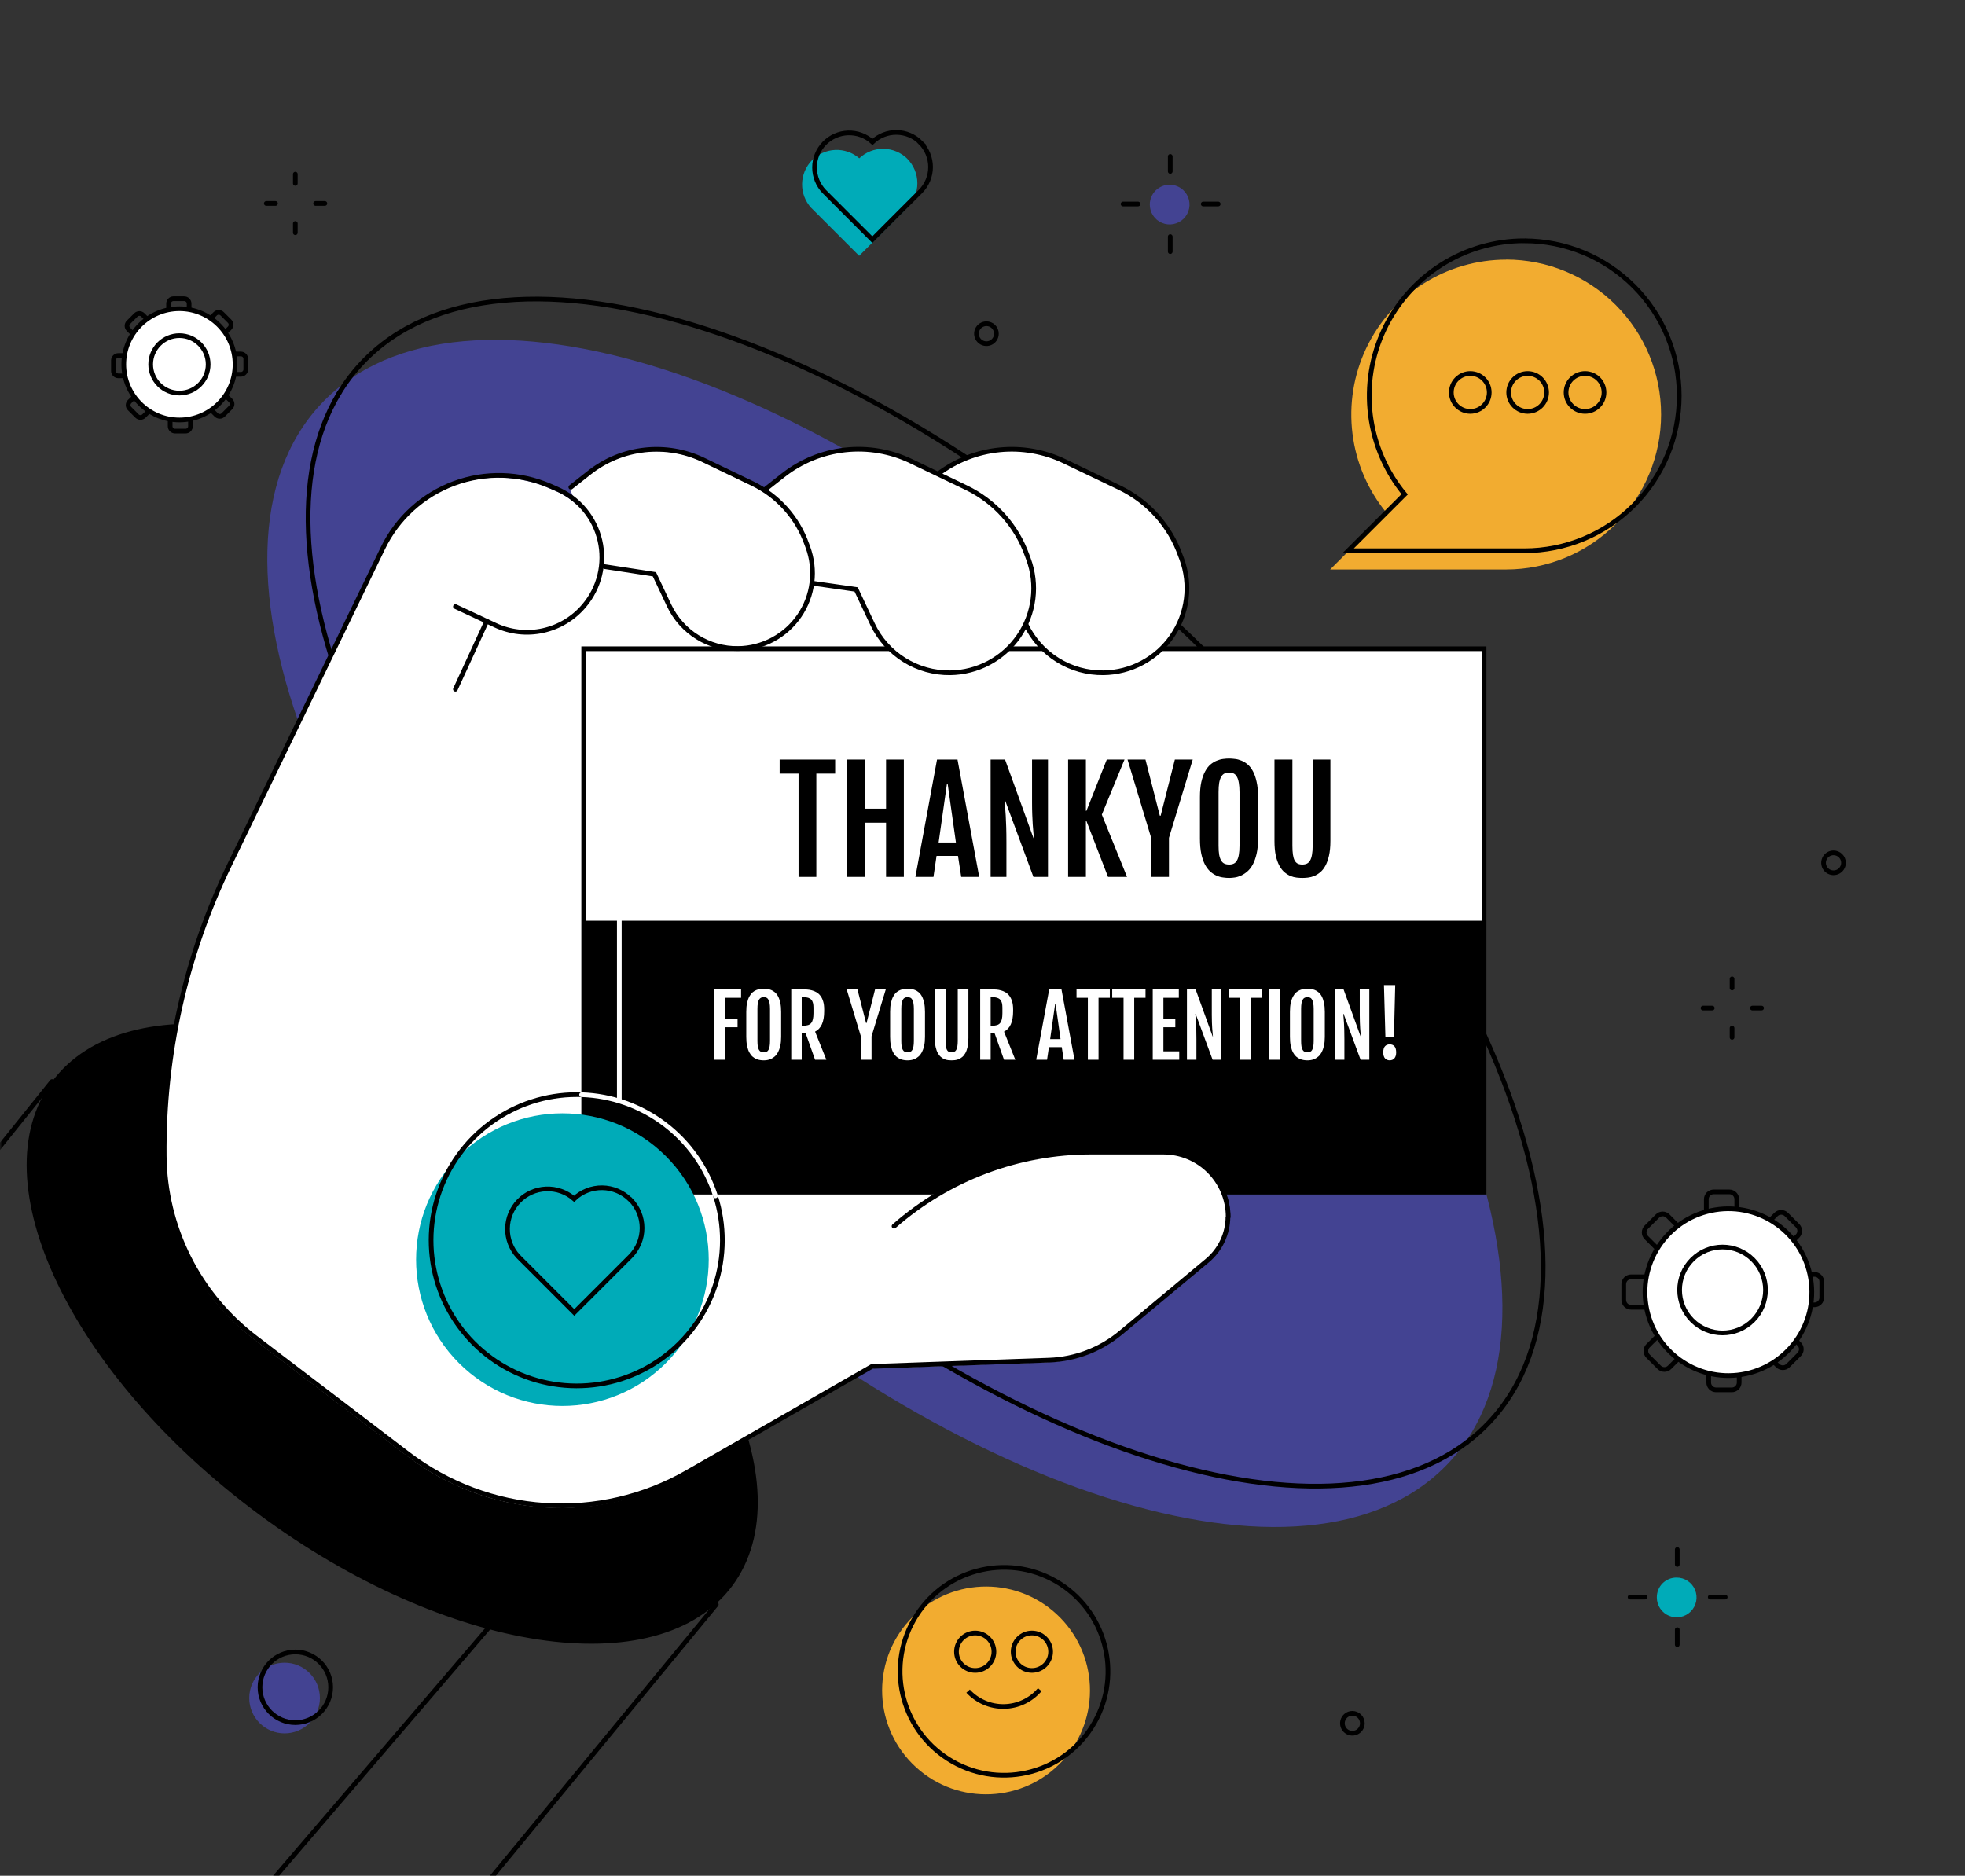 <svg width="419" height="400" viewBox="0 0 419 400" fill="none" xmlns="http://www.w3.org/2000/svg">
<rect x="0" y="0" width="419" height="400" fill="#333333" stroke="none"/>
<g clip-path="url(#clip0_473_3249)">
<mask id="mask0_473_3249" style="mask-type:luminance" maskUnits="userSpaceOnUse" x="0" y="-8" width="419" height="418">
<path d="M418.585 -7.812H0V409.517H418.585V-7.812Z" fill="white"/>
</mask>
<g mask="url(#mask0_473_3249)">
<path d="M156.158 338.172C171.907 316.926 152.204 275.632 112.15 245.939C72.095 216.246 26.856 209.398 11.107 230.644C-4.643 251.889 15.06 293.183 55.115 322.876C95.17 352.57 140.408 359.417 156.158 338.172Z" fill="black"/>
<path d="M11.101 230.639L-26.111 276.943L-29.568 418.734L88.28 420.434L152.734 342.158" stroke="black" stroke-miterlimit="10" stroke-linecap="round"/>
<path d="M104.27 347.005L44.278 417.06" stroke="black" stroke-miterlimit="10" stroke-linecap="round"/>
<path d="M60.678 369.643C64.839 369.643 68.213 366.269 68.213 362.108C68.213 357.947 64.839 354.573 60.678 354.573C56.517 354.573 53.144 357.947 53.144 362.108C53.144 366.269 56.517 369.643 60.678 369.643Z" fill="#434392"/>
<path d="M62.972 367.349C67.134 367.349 70.507 363.975 70.507 359.814C70.507 355.653 67.134 352.28 62.972 352.28C58.811 352.28 55.438 355.653 55.438 359.814C55.438 363.975 58.811 367.349 62.972 367.349Z" stroke="black" stroke-miterlimit="10" stroke-linecap="round"/>
</g>
<path d="M36.977 63.699H39.221C39.363 63.691 39.506 63.712 39.64 63.761C39.773 63.81 39.896 63.886 39.999 63.984C40.103 64.082 40.185 64.2 40.241 64.331C40.297 64.462 40.326 64.603 40.326 64.746V69.149H35.948V64.746C35.948 64.471 36.056 64.207 36.248 64.011C36.441 63.816 36.703 63.703 36.977 63.699Z" stroke="black" stroke-miterlimit="10" stroke-linecap="round"/>
<path d="M27.391 68.743L28.978 67.156C29.174 66.96 29.44 66.85 29.718 66.85C29.995 66.85 30.262 66.96 30.458 67.156L33.572 70.27L30.505 73.336L27.391 70.223C27.195 70.026 27.085 69.76 27.085 69.483C27.085 69.205 27.195 68.939 27.391 68.743Z" stroke="black" stroke-miterlimit="10" stroke-linecap="round"/>
<path d="M24.186 79.103V76.859C24.186 76.582 24.296 76.316 24.492 76.119C24.689 75.923 24.955 75.813 25.233 75.813H29.636V80.15H25.233C24.955 80.15 24.689 80.039 24.492 79.843C24.296 79.647 24.186 79.381 24.186 79.103Z" stroke="black" stroke-miterlimit="10" stroke-linecap="round"/>
<path d="M29.216 88.718L27.629 87.132C27.433 86.936 27.323 86.669 27.323 86.392C27.323 86.114 27.433 85.848 27.629 85.652L30.743 82.538L33.809 85.605L30.695 88.718C30.499 88.915 30.233 89.025 29.956 89.025C29.678 89.025 29.412 88.915 29.216 88.718Z" stroke="black" stroke-miterlimit="10" stroke-linecap="round"/>
<path d="M39.573 91.937H37.33C37.052 91.937 36.786 91.826 36.59 91.63C36.393 91.434 36.283 91.168 36.283 90.89V86.487H40.62V90.89C40.62 91.168 40.509 91.434 40.313 91.63C40.117 91.826 39.851 91.937 39.573 91.937Z" stroke="black" stroke-miterlimit="10" stroke-linecap="round"/>
<path d="M49.176 86.898L47.59 88.485C47.394 88.681 47.128 88.791 46.85 88.791C46.573 88.791 46.306 88.681 46.11 88.485L42.996 85.371L46.063 82.305L49.176 85.418C49.373 85.615 49.483 85.881 49.483 86.158C49.483 86.436 49.373 86.702 49.176 86.898Z" stroke="black" stroke-miterlimit="10" stroke-linecap="round"/>
<path d="M52.407 76.533V78.776C52.407 79.054 52.297 79.32 52.1 79.516C51.904 79.713 51.638 79.823 51.36 79.823H46.957V75.478H51.36C51.498 75.478 51.635 75.505 51.763 75.558C51.89 75.612 52.006 75.689 52.103 75.787C52.2 75.886 52.277 76.002 52.33 76.13C52.382 76.258 52.408 76.395 52.407 76.533Z" stroke="black" stroke-miterlimit="10" stroke-linecap="round"/>
<path d="M47.369 66.915L48.955 68.501C49.152 68.698 49.262 68.964 49.262 69.242C49.262 69.519 49.152 69.785 48.955 69.981L45.842 73.095L42.775 70.029L45.877 66.927C45.974 66.827 46.089 66.748 46.217 66.693C46.344 66.638 46.482 66.61 46.621 66.609C46.759 66.607 46.897 66.634 47.026 66.687C47.154 66.739 47.271 66.817 47.369 66.915Z" stroke="black" stroke-miterlimit="10" stroke-linecap="round"/>
<path d="M38.259 89.559C44.81 89.559 50.121 84.248 50.121 77.697C50.121 71.145 44.81 65.834 38.259 65.834C31.707 65.834 26.396 71.145 26.396 77.697C26.396 84.248 31.707 89.559 38.259 89.559Z" fill="white" stroke="black" stroke-miterlimit="10" stroke-linecap="round"/>
<path d="M38.258 83.825C41.643 83.825 44.386 81.081 44.386 77.697C44.386 74.312 41.643 71.569 38.258 71.569C34.874 71.569 32.13 74.312 32.13 77.697C32.13 81.081 34.874 83.825 38.258 83.825Z" stroke="black" stroke-miterlimit="10" stroke-linecap="round"/>
<path d="M365.424 254.172H368.773C369.188 254.172 369.586 254.337 369.88 254.63C370.173 254.924 370.338 255.322 370.338 255.737V262.326H363.842V255.737C363.842 255.53 363.883 255.325 363.963 255.134C364.042 254.943 364.159 254.77 364.306 254.624C364.453 254.479 364.628 254.364 364.82 254.286C365.012 254.208 365.217 254.17 365.424 254.172Z" stroke="black" stroke-miterlimit="10" stroke-linecap="round"/>
<path d="M351.057 261.696L353.425 259.328C353.719 259.035 354.117 258.87 354.532 258.87C354.947 258.87 355.346 259.035 355.639 259.328L360.298 263.987L355.704 268.581L351.046 263.922C350.899 263.775 350.783 263.601 350.705 263.41C350.626 263.219 350.586 263.013 350.587 262.806C350.588 262.599 350.63 262.395 350.711 262.204C350.792 262.013 350.909 261.841 351.057 261.696Z" stroke="black" stroke-miterlimit="10" stroke-linecap="round"/>
<path d="M346.236 277.202V273.854C346.236 273.648 346.277 273.445 346.356 273.255C346.434 273.065 346.55 272.892 346.695 272.747C346.84 272.601 347.013 272.486 347.203 272.407C347.393 272.329 347.596 272.288 347.802 272.288H354.39V278.785H347.802C347.595 278.785 347.39 278.744 347.199 278.664C347.008 278.584 346.835 278.467 346.689 278.32C346.543 278.173 346.428 277.998 346.351 277.807C346.273 277.615 346.234 277.409 346.236 277.202Z" stroke="black" stroke-miterlimit="10" stroke-linecap="round"/>
<path d="M353.778 291.569L351.41 289.201C351.117 288.908 350.952 288.509 350.952 288.094C350.952 287.679 351.117 287.281 351.41 286.987L356.069 282.328L360.663 286.922L356.004 291.581C355.858 291.727 355.684 291.843 355.492 291.922C355.301 292.001 355.096 292.04 354.889 292.039C354.682 292.038 354.477 291.996 354.286 291.915C354.096 291.835 353.923 291.717 353.778 291.569Z" stroke="black" stroke-miterlimit="10" stroke-linecap="round"/>
<path d="M369.267 296.39H365.918C365.503 296.39 365.105 296.225 364.811 295.932C364.518 295.638 364.353 295.24 364.353 294.825V288.236H370.849V294.825C370.849 295.032 370.808 295.237 370.728 295.428C370.649 295.619 370.532 295.792 370.385 295.938C370.238 296.083 370.063 296.198 369.871 296.276C369.679 296.354 369.474 296.393 369.267 296.39Z" stroke="black" stroke-miterlimit="10" stroke-linecap="round"/>
<path d="M383.63 288.835L381.262 291.203C380.969 291.496 380.571 291.661 380.156 291.661C379.74 291.661 379.342 291.496 379.049 291.203L374.366 286.52L378.96 281.927L383.619 286.585C383.77 286.731 383.891 286.905 383.974 287.098C384.057 287.29 384.1 287.498 384.101 287.708C384.102 287.918 384.061 288.125 383.98 288.319C383.899 288.513 383.78 288.688 383.63 288.835Z" stroke="black" stroke-miterlimit="10" stroke-linecap="round"/>
<path d="M388.463 273.351V276.7C388.463 277.115 388.298 277.513 388.005 277.807C387.711 278.101 387.313 278.265 386.898 278.265H380.309V271.769L386.898 271.769C387.105 271.769 387.31 271.81 387.501 271.89C387.692 271.97 387.865 272.086 388.011 272.233C388.156 272.381 388.271 272.555 388.349 272.747C388.427 272.939 388.466 273.144 388.463 273.351Z" stroke="black" stroke-miterlimit="10" stroke-linecap="round"/>
<path d="M380.926 259.013L383.294 261.381C383.588 261.675 383.753 262.073 383.753 262.488C383.753 262.903 383.588 263.302 383.294 263.595L378.635 268.254L374.036 263.654L378.695 258.996C378.841 258.849 379.016 258.733 379.208 258.654C379.401 258.575 379.606 258.535 379.814 258.537C380.022 258.539 380.227 258.582 380.418 258.663C380.609 258.745 380.782 258.864 380.926 259.013Z" stroke="black" stroke-miterlimit="10" stroke-linecap="round"/>
<path d="M371.387 293.111C381.081 291.544 387.67 282.415 386.104 272.72C384.537 263.025 375.407 256.436 365.713 258.003C356.018 259.57 349.429 268.699 350.996 278.394C352.563 288.089 361.692 294.678 371.387 293.111Z" fill="white" stroke="black" stroke-width="1.003" stroke-miterlimit="10" stroke-linecap="round"/>
<path d="M373.78 281.572C377.357 277.995 377.357 272.196 373.78 268.62C370.204 265.043 364.405 265.043 360.828 268.62C357.252 272.196 357.252 277.995 360.828 281.572C364.405 285.149 370.204 285.149 373.78 281.572Z" stroke="black" stroke-miterlimit="10" stroke-linecap="round"/>
<path d="M308.891 311.978C338.537 280.419 308.75 204.278 242.36 141.912C175.97 79.546 98.118 54.571 68.472 86.13C38.825 117.689 68.612 193.83 135.002 256.196C201.392 318.563 279.245 343.537 308.891 311.978Z" fill="#434392"/>
<path d="M312.783 307.583C280.175 332.229 206.764 306.746 143.675 247.491C81.456 189.023 51.385 118.45 72.298 83.85" stroke="black" stroke-miterlimit="10" stroke-linecap="round"/>
<path d="M72.298 83.85C73.688 81.544 75.318 79.391 77.162 77.429C106.806 45.867 184.663 70.84 251.059 133.201C317.454 195.562 347.233 271.702 317.588 303.263C316.113 304.838 314.505 306.283 312.783 307.583" stroke="black" stroke-miterlimit="10" stroke-linecap="round"/>
<path d="M245.173 43.582C245.163 44.422 245.403 45.246 245.863 45.949C246.322 46.652 246.98 47.203 247.753 47.531C248.526 47.859 249.379 47.951 250.204 47.793C251.029 47.635 251.789 47.236 252.386 46.645C252.984 46.055 253.392 45.3 253.56 44.477C253.727 43.654 253.647 42.8 253.327 42.023C253.008 41.246 252.465 40.581 251.768 40.114C251.07 39.646 250.249 39.396 249.409 39.396C248.294 39.396 247.224 39.835 246.432 40.619C245.639 41.403 245.186 42.467 245.173 43.582Z" fill="#434392"/>
<path d="M249.535 36.558V33.368" stroke="black" stroke-miterlimit="10" stroke-linecap="round"/>
<path d="M249.535 53.653V50.463" stroke="black" stroke-miterlimit="10" stroke-linecap="round"/>
<path d="M256.567 43.507H259.757" stroke="black" stroke-miterlimit="10" stroke-linecap="round"/>
<path d="M239.472 43.507H242.662" stroke="black" stroke-miterlimit="10" stroke-linecap="round"/>
<path d="M62.972 39.111V37.144" stroke="black" stroke-miterlimit="10" stroke-linecap="round"/>
<path d="M62.972 49.626V47.667" stroke="black" stroke-miterlimit="10" stroke-linecap="round"/>
<path d="M67.3 43.389H69.268" stroke="black" stroke-miterlimit="10" stroke-linecap="round"/>
<path d="M56.785 43.389H58.744" stroke="black" stroke-miterlimit="10" stroke-linecap="round"/>
<path d="M369.334 210.698V208.739" stroke="black" stroke-miterlimit="10" stroke-linecap="round"/>
<path d="M369.334 221.221V219.253" stroke="black" stroke-miterlimit="10" stroke-linecap="round"/>
<path d="M373.662 214.976H375.621" stroke="black" stroke-miterlimit="10" stroke-linecap="round"/>
<path d="M363.139 214.976H365.106" stroke="black" stroke-miterlimit="10" stroke-linecap="round"/>
<path d="M353.285 340.66C353.285 341.498 353.534 342.317 354 343.014C354.466 343.711 355.128 344.254 355.902 344.574C356.677 344.895 357.529 344.978 358.351 344.814C359.173 344.65 359.928 344.245 360.52 343.652C361.112 343.059 361.515 342.303 361.677 341.481C361.84 340.659 361.755 339.807 361.433 339.033C361.111 338.259 360.567 337.598 359.869 337.134C359.171 336.669 358.351 336.422 357.513 336.424C356.956 336.418 356.403 336.524 355.887 336.735C355.371 336.946 354.902 337.258 354.508 337.652C354.114 338.047 353.803 338.516 353.593 339.033C353.383 339.549 353.279 340.102 353.285 340.66Z" fill="#00ABB8"/>
<path d="M357.647 333.628V330.438" stroke="black" stroke-miterlimit="10" stroke-linecap="round"/>
<path d="M357.647 350.722V347.533" stroke="black" stroke-miterlimit="10" stroke-linecap="round"/>
<path d="M364.679 340.584H367.869" stroke="black" stroke-miterlimit="10" stroke-linecap="round"/>
<path d="M347.584 340.584H350.774" stroke="black" stroke-miterlimit="10" stroke-linecap="round"/>
<path d="M212.465 71.15C212.467 71.571 212.344 71.983 212.111 72.334C211.878 72.684 211.547 72.958 211.158 73.12C210.77 73.283 210.342 73.326 209.929 73.245C209.516 73.164 209.136 72.962 208.838 72.665C208.54 72.368 208.337 71.989 208.254 71.576C208.171 71.163 208.213 70.736 208.373 70.347C208.534 69.957 208.807 69.625 209.157 69.391C209.506 69.157 209.918 69.032 210.339 69.032C210.618 69.031 210.894 69.085 211.152 69.191C211.41 69.297 211.644 69.452 211.842 69.649C212.039 69.846 212.196 70.08 212.303 70.337C212.41 70.595 212.465 70.871 212.465 71.15Z" stroke="black" stroke-miterlimit="10" stroke-linecap="round"/>
<path d="M290.497 367.491C290.497 367.912 290.373 368.323 290.138 368.673C289.904 369.023 289.572 369.296 289.183 369.456C288.794 369.617 288.366 369.659 287.953 369.576C287.54 369.493 287.162 369.29 286.864 368.992C286.567 368.693 286.366 368.314 286.284 367.901C286.203 367.488 286.247 367.06 286.409 366.671C286.571 366.283 286.845 365.952 287.196 365.719C287.547 365.486 287.958 365.363 288.379 365.365C288.942 365.367 289.481 365.592 289.878 365.99C290.275 366.389 290.497 366.929 290.497 367.491Z" stroke="black" stroke-miterlimit="10" stroke-linecap="round"/>
<path d="M393.093 183.992C393.093 184.413 392.968 184.824 392.734 185.173C392.501 185.523 392.169 185.796 391.78 185.956C391.391 186.117 390.964 186.16 390.551 186.077C390.139 185.995 389.76 185.793 389.463 185.496C389.165 185.198 388.963 184.819 388.881 184.407C388.799 183.994 388.841 183.567 389.002 183.178C389.163 182.79 389.435 182.458 389.785 182.224C390.135 181.99 390.546 181.866 390.966 181.866C391.53 181.866 392.071 182.09 392.47 182.488C392.869 182.887 393.093 183.428 393.093 183.992Z" stroke="black" stroke-miterlimit="10" stroke-linecap="round"/>
<path d="M321.18 55.369C314.917 55.368 308.784 57.148 303.494 60.499C298.204 63.851 293.976 68.638 291.302 74.301C288.629 79.964 287.62 86.27 288.394 92.484C289.167 98.699 291.691 104.565 295.671 109.4L283.633 121.439H320.636H321.155C329.918 121.439 338.323 117.957 344.52 111.761C350.717 105.564 354.198 97.159 354.198 88.396C354.198 79.632 350.717 71.227 344.52 65.031C338.323 58.834 329.918 55.352 321.155 55.352L321.18 55.369Z" fill="#F2AC30"/>
<path d="M325.023 51.351C318.756 51.348 312.617 53.128 307.323 56.482C302.029 59.836 297.799 64.626 295.124 70.294C292.45 75.962 291.443 82.273 292.22 88.492C292.997 94.711 295.527 100.58 299.514 105.415L287.476 117.445H324.504H325.023C333.786 117.445 342.191 113.964 348.388 107.767C354.584 101.57 358.066 93.166 358.066 84.402C358.066 75.639 354.584 67.234 348.388 61.037C342.191 54.84 333.786 51.359 325.023 51.359V51.351Z" stroke="black" stroke-miterlimit="10" stroke-linecap="round"/>
<path d="M313.512 87.734C315.745 87.734 317.555 85.924 317.555 83.691C317.555 81.457 315.745 79.647 313.512 79.647C311.279 79.647 309.468 81.457 309.468 83.691C309.468 85.924 311.279 87.734 313.512 87.734Z" stroke="black" stroke-miterlimit="10" stroke-linecap="round"/>
<path d="M325.743 87.734C327.976 87.734 329.786 85.924 329.786 83.691C329.786 81.457 327.976 79.647 325.743 79.647C323.51 79.647 321.699 81.457 321.699 83.691C321.699 85.924 323.51 87.734 325.743 87.734Z" stroke="black" stroke-miterlimit="10" stroke-linecap="round"/>
<path d="M337.982 87.734C340.215 87.734 342.026 85.924 342.026 83.691C342.026 81.457 340.215 79.647 337.982 79.647C335.749 79.647 333.938 81.457 333.938 83.691C333.938 85.924 335.749 87.734 337.982 87.734Z" stroke="black" stroke-miterlimit="10" stroke-linecap="round"/>
<path d="M249.401 247.575H238.911L236.718 143.841C239.455 143.558 242.091 142.652 244.424 141.193C246.758 139.735 248.727 137.762 250.181 135.426C251.635 133.089 252.536 130.452 252.814 127.714C253.092 124.976 252.741 122.211 251.787 119.63L251.536 118.952C249.286 112.569 244.595 107.339 238.493 104.411L226.772 98.793C222.477 96.733 217.698 95.893 212.958 96.364C208.217 96.835 203.697 98.599 199.891 101.464L199.958 101.581L194.148 98.793C189.769 96.688 184.887 95.855 180.058 96.387C175.229 96.92 170.646 98.798 166.831 101.807L162.88 104.896L162.93 104.997C162.092 104.448 161.219 103.953 160.318 103.515L149.878 98.492C145.969 96.625 141.615 95.892 137.31 96.376C133.005 96.86 128.922 98.542 125.525 101.229L121.549 104.36L122.888 107.533C121.598 106.363 120.124 105.413 118.526 104.72L117.128 104.118C110.626 101.297 103.284 101.1 96.639 103.566C89.995 106.033 84.561 110.973 81.473 117.353L48.773 184.846C39.407 204.199 34.642 225.456 34.851 246.955C34.922 254.458 36.706 261.845 40.068 268.553C43.43 275.261 48.28 281.111 54.249 285.658L86.898 310.547C95.326 316.968 105.46 320.761 116.033 321.45C126.606 322.14 137.147 319.695 146.337 314.423L185.768 291.819L223.524 290.471C229.139 290.268 234.527 288.207 238.844 284.611L257.262 269.266C259.199 267.651 260.591 265.479 261.25 263.046C261.908 260.612 261.802 258.034 260.944 255.663C260.086 253.292 258.518 251.243 256.454 249.794C254.391 248.346 251.931 247.568 249.409 247.567L249.401 247.575ZM128.656 121.162H128.028C128.078 120.744 128.104 120.325 128.112 119.907L128.656 121.162Z" fill="white"/>
<path d="M316.45 138.341H124.462V254.23H316.45V138.341Z" fill="white" stroke="black" stroke-miterlimit="10" stroke-linecap="round"/>
<path d="M316.45 196.349H124.462V254.23H316.45V196.349Z" fill="black"/>
<path d="M97.112 129.35L105.609 133.326C108.774 134.815 112.34 135.218 115.757 134.475C119.174 133.732 122.251 131.884 124.512 129.216C126.134 127.321 127.287 125.072 127.879 122.65C128.472 120.228 128.486 117.7 127.921 115.271C127.357 112.842 126.229 110.58 124.629 108.667C123.029 106.755 121.002 105.245 118.711 104.26L117.321 103.649C110.816 100.825 103.472 100.626 96.823 103.093C90.175 105.56 84.738 110.501 81.649 116.884L48.949 184.419C39.583 203.769 34.815 225.023 35.019 246.52C35.092 254.022 36.877 261.409 40.239 268.116C43.6 274.823 48.45 280.674 54.416 285.222L87.066 310.111C95.494 316.532 105.628 320.324 116.201 321.013C126.773 321.703 137.314 319.259 146.505 313.988L185.935 291.384L223.683 290.053C229.296 289.851 234.682 287.789 238.995 284.193L257.413 268.847C258.792 267.7 259.904 266.265 260.669 264.642C261.434 263.019 261.834 261.248 261.842 259.454C261.843 257.843 261.526 256.247 260.91 254.758C260.295 253.269 259.391 251.916 258.252 250.777C257.113 249.637 255.761 248.733 254.272 248.116C252.784 247.499 251.188 247.181 249.577 247.181H236.534" stroke="black" stroke-miterlimit="10" stroke-linecap="round"/>
<path d="M103.784 132.456L97.103 146.981" stroke="black" stroke-miterlimit="10" stroke-linecap="round"/>
<path d="M200.083 101.037C203.889 98.171 208.409 96.405 213.149 95.933C217.89 95.46 222.669 96.299 226.965 98.358L238.685 103.984C241.706 105.431 244.413 107.459 246.649 109.953C248.886 112.447 250.609 115.357 251.72 118.517L251.98 119.195C252.977 121.902 253.311 124.809 252.953 127.672C252.595 130.535 251.556 133.27 249.922 135.648C248.289 138.027 246.109 139.978 243.565 141.34C241.021 142.701 238.188 143.433 235.303 143.473C231.844 143.52 228.445 142.571 225.51 140.739C222.575 138.908 220.23 136.27 218.752 133.142" fill="white"/>
<path d="M200.083 101.037C203.889 98.171 208.409 96.405 213.149 95.933C217.89 95.46 222.669 96.299 226.965 98.358L238.685 103.984C241.706 105.431 244.413 107.459 246.649 109.953C248.886 112.447 250.609 115.357 251.72 118.517L251.98 119.195C252.977 121.902 253.311 124.809 252.953 127.672C252.595 130.535 251.556 133.27 249.922 135.648C248.289 138.027 246.109 139.978 243.565 141.34C241.021 142.701 238.188 143.433 235.303 143.473C231.844 143.52 228.445 142.571 225.51 140.739C222.575 138.908 220.23 136.27 218.752 133.142" stroke="black" stroke-miterlimit="10" stroke-linecap="round"/>
<path d="M163.03 104.469L166.973 101.372C170.788 98.363 175.371 96.485 180.2 95.952C185.029 95.419 189.911 96.253 194.29 98.358L206.011 103.984C212.108 106.911 216.796 112.138 219.045 118.517L219.296 119.195C220.296 121.902 220.631 124.808 220.275 127.671C219.918 130.534 218.88 133.27 217.247 135.648C215.614 138.027 213.434 139.979 210.89 141.34C208.346 142.702 205.513 143.433 202.628 143.473C199.169 143.518 195.769 142.569 192.833 140.738C189.897 138.906 187.549 136.27 186.069 133.142L182.553 125.691L173.235 124.36" fill="white"/>
<path d="M163.03 104.469L166.973 101.372C170.788 98.363 175.371 96.485 180.2 95.952C185.029 95.419 189.911 96.253 194.29 98.358L206.011 103.984C212.108 106.911 216.796 112.138 219.045 118.517L219.296 119.195C220.296 121.902 220.631 124.808 220.275 127.671C219.918 130.534 218.88 133.27 217.247 135.648C215.614 138.027 213.434 139.979 210.89 141.34C208.346 142.702 205.513 143.433 202.628 143.473C199.169 143.518 195.769 142.569 192.833 140.738C189.897 138.906 187.549 136.27 186.069 133.142L182.553 125.691L173.235 124.36" stroke="black" stroke-miterlimit="10" stroke-linecap="round"/>
<path d="M121.724 103.892L125.701 100.761C129.094 98.093 133.167 96.429 137.457 95.955C141.748 95.482 146.085 96.219 149.979 98.082L160.418 103.105C165.849 105.712 170.024 110.367 172.03 116.047L172.256 116.658C173.148 119.07 173.449 121.66 173.133 124.212C172.816 126.763 171.892 129.202 170.438 131.322C168.984 133.443 167.042 135.183 164.775 136.397C162.508 137.611 159.984 138.264 157.413 138.299C154.331 138.341 151.302 137.495 148.688 135.862C146.073 134.229 143.984 131.878 142.67 129.09L139.539 122.46L128.924 120.828" stroke="black" stroke-miterlimit="10" stroke-linecap="round"/>
<path d="M190.64 261.489C202.266 251.3 217.199 245.683 232.658 245.683H248.07C251.733 245.683 255.247 247.138 257.837 249.729C260.428 252.319 261.883 255.833 261.883 259.496" fill="white"/>
<path d="M190.64 261.489C202.266 251.3 217.199 245.683 232.658 245.683H248.07C251.733 245.683 255.247 247.138 257.837 249.729C260.428 252.319 261.883 255.833 261.883 259.496" stroke="black" stroke-miterlimit="10" stroke-linecap="round"/>
<path d="M132.055 189.609V234.465" stroke="white" stroke-miterlimit="10" stroke-linecap="round"/>
<path d="M226.619 375.438C234.873 366.402 234.239 352.386 225.203 344.131C216.167 335.877 202.151 336.511 193.896 345.548C185.642 354.584 186.276 368.6 195.313 376.854C204.349 385.108 218.365 384.474 226.619 375.438Z" fill="#F2AC30"/>
<path d="M232.761 368.35C239.355 358.04 236.342 344.336 226.032 337.743C215.721 331.149 202.018 334.162 195.424 344.472C188.83 354.783 191.843 368.486 202.153 375.08C212.464 381.674 226.167 378.661 232.761 368.35Z" stroke="black" stroke-miterlimit="10"/>
<path d="M206.429 360.635C207.41 361.694 208.604 362.534 209.933 363.099C211.261 363.663 212.695 363.94 214.138 363.911C215.581 363.882 217.002 363.547 218.307 362.929C219.612 362.311 220.771 361.423 221.708 360.325" stroke="black" stroke-miterlimit="10"/>
<path d="M207.944 356.223C210.15 356.223 211.938 354.435 211.938 352.229C211.938 350.024 210.15 348.236 207.944 348.236C205.739 348.236 203.951 350.024 203.951 352.229C203.951 354.435 205.739 356.223 207.944 356.223Z" stroke="black" stroke-miterlimit="10" stroke-linecap="round"/>
<path d="M220.033 356.223C222.239 356.223 224.027 354.435 224.027 352.229C224.027 350.024 222.239 348.236 220.033 348.236C217.828 348.236 216.04 350.024 216.04 352.229C216.04 354.435 217.828 356.223 220.033 356.223Z" stroke="black" stroke-miterlimit="10" stroke-linecap="round"/>
<path d="M141.987 290.679C154.172 278.494 154.172 258.739 141.987 246.554C129.802 234.369 110.047 234.369 97.862 246.554C85.677 258.739 85.677 278.494 97.862 290.679C110.047 302.864 129.802 302.864 141.987 290.679Z" fill="#00ABB8"/>
<path d="M152.558 255.017C154.555 261.259 154.528 267.972 152.479 274.197C150.43 280.422 146.464 285.839 141.15 289.673C135.835 293.508 129.444 295.563 122.891 295.545C116.337 295.526 109.958 293.436 104.665 289.572C99.371 285.708 95.436 280.269 93.422 274.033C91.407 267.797 91.417 261.084 93.449 254.853C95.482 248.623 99.433 243.195 104.737 239.347C110.041 235.498 116.427 233.426 122.98 233.427H124.01" stroke="black" stroke-miterlimit="10" stroke-linecap="round"/>
<path d="M124.01 233.443C130.411 233.66 136.589 235.849 141.699 239.711C146.809 243.572 150.601 248.918 152.557 255.017" stroke="white" stroke-miterlimit="10" stroke-linecap="round"/>
<path d="M134.374 255.804C132.796 254.224 130.662 253.323 128.429 253.293C126.196 253.264 124.039 254.108 122.419 255.645C120.764 254.202 118.618 253.448 116.424 253.54C114.23 253.633 112.155 254.563 110.627 256.141C109.099 257.718 108.234 259.822 108.212 262.018C108.189 264.214 109.011 266.335 110.506 267.943L119.288 276.725L122.453 279.89L125.626 276.725L134.408 267.943C136.012 266.331 136.912 264.148 136.912 261.874C136.912 259.599 136.012 257.417 134.408 255.804H134.374Z" stroke="black" stroke-miterlimit="10" stroke-linecap="round"/>
<path d="M193.511 33.896C192.152 32.537 190.316 31.763 188.394 31.738C186.472 31.713 184.617 32.439 183.223 33.762C181.8 32.535 179.964 31.897 178.088 31.978C176.211 32.059 174.436 32.852 173.125 34.197C171.814 35.541 171.064 37.335 171.031 39.213C170.997 41.091 171.68 42.911 172.942 44.302L180.477 51.836L183.197 54.557L185.927 51.836L193.461 44.302C194.839 42.914 195.612 41.038 195.612 39.082C195.612 37.127 194.839 35.25 193.461 33.862L193.511 33.896Z" fill="#00ABB8"/>
<path d="M196.316 30.405C194.959 29.046 193.125 28.27 191.205 28.244C189.285 28.217 187.43 28.942 186.036 30.263C184.618 28.975 182.756 28.288 180.842 28.347C178.928 28.407 177.111 29.207 175.776 30.58C174.441 31.953 173.692 33.791 173.687 35.706C173.681 37.621 174.42 39.464 175.747 40.844L183.281 48.379L186.011 51.108L188.731 48.379L196.266 40.844C197.65 39.46 198.427 37.582 198.427 35.625C198.427 33.667 197.65 31.79 196.266 30.405H196.316Z" stroke="black" stroke-miterlimit="10" stroke-linecap="round"/>
<path d="M170.275 164.969H166.246V161.98H178.082V164.969H174.069V187H170.275V164.969ZM180.646 161.98H184.44V172.454H188.937V161.98H192.731V187H188.937V175.442H184.44V187H180.646V161.98ZM199.806 161.98H204.171L208.8 187H204.962L204.274 182.518H199.703L199.044 187H195.192L199.806 161.98ZM203.834 179.661L202.076 167.195H201.915L200.143 179.661H203.834ZM211.232 161.98H214.308L220.372 178.724H220.46C220.431 178.333 220.392 177.898 220.343 177.42C220.294 176.941 220.25 176.399 220.211 175.794C220.172 175.179 220.138 174.485 220.109 173.714C220.079 172.942 220.065 172.073 220.065 171.106V161.98H223.463V187H220.358L214.322 170.696H214.205C214.235 171.136 214.274 171.614 214.322 172.132C214.371 172.64 214.415 173.24 214.454 173.934C214.493 174.627 214.528 175.438 214.557 176.365C214.586 177.283 214.601 178.377 214.601 179.646V187H211.232V161.98ZM227.755 161.98H231.549V172.908H231.666L236.002 161.98H239.781L234.947 173.714L240.323 187H236.266L231.666 175.091H231.549V187H227.755V161.98ZM245.465 178.665L240.426 161.98H244.249L247.311 173.948H247.487L250.519 161.98H254.327L249.259 178.665V187H245.465V178.665ZM262.091 187.22C261.691 187.22 261.256 187.186 260.787 187.117C260.319 187.059 259.855 186.927 259.396 186.722C258.937 186.517 258.492 186.229 258.063 185.857C257.643 185.477 257.267 184.979 256.935 184.363C256.613 183.748 256.354 182.991 256.158 182.093C255.963 181.185 255.865 180.105 255.865 178.855V169.993C255.865 168.733 255.963 167.659 256.158 166.771C256.364 165.872 256.632 165.12 256.964 164.515C257.296 163.899 257.672 163.411 258.092 163.05C258.522 162.688 258.966 162.415 259.425 162.229C259.894 162.034 260.358 161.907 260.817 161.849C261.276 161.79 261.7 161.761 262.091 161.761C262.462 161.761 262.872 161.79 263.322 161.849C263.781 161.897 264.235 162.015 264.684 162.2C265.143 162.376 265.587 162.645 266.017 163.006C266.447 163.357 266.827 163.841 267.159 164.456C267.491 165.062 267.755 165.818 267.95 166.727C268.156 167.625 268.258 168.714 268.258 169.993V178.855C268.258 180.096 268.156 181.165 267.95 182.063C267.745 182.952 267.477 183.709 267.145 184.334C266.813 184.949 266.427 185.447 265.988 185.828C265.558 186.199 265.114 186.492 264.655 186.707C264.205 186.912 263.756 187.049 263.307 187.117C262.858 187.186 262.452 187.22 262.091 187.22ZM262.091 184.363C262.462 184.363 262.784 184.3 263.058 184.173C263.341 184.046 263.571 183.826 263.746 183.514C263.932 183.201 264.069 182.791 264.156 182.283C264.254 181.766 264.303 181.116 264.303 180.335V168.953C264.303 168.152 264.254 167.483 264.156 166.946C264.069 166.409 263.932 165.979 263.746 165.657C263.571 165.325 263.341 165.091 263.058 164.954C262.784 164.817 262.462 164.749 262.091 164.749C261.71 164.749 261.378 164.817 261.095 164.954C260.812 165.091 260.577 165.325 260.392 165.657C260.206 165.979 260.065 166.409 259.967 166.946C259.879 167.483 259.835 168.152 259.835 168.953V180.335C259.835 181.116 259.879 181.766 259.967 182.283C260.065 182.791 260.206 183.201 260.392 183.514C260.577 183.826 260.812 184.046 261.095 184.173C261.378 184.3 261.71 184.363 262.091 184.363ZM271.759 161.98H275.582V180.32C275.582 181.102 275.621 181.751 275.699 182.269C275.778 182.786 275.9 183.201 276.066 183.514C276.241 183.816 276.461 184.036 276.725 184.173C276.998 184.3 277.321 184.363 277.692 184.363C278.063 184.363 278.385 184.3 278.658 184.173C278.942 184.036 279.171 183.816 279.347 183.514C279.532 183.201 279.669 182.786 279.757 182.269C279.855 181.751 279.904 181.102 279.904 180.32V161.98H283.683V179.31C283.683 180.53 283.585 181.575 283.39 182.444C283.195 183.313 282.936 184.041 282.614 184.627C282.291 185.213 281.92 185.677 281.5 186.019C281.09 186.36 280.66 186.624 280.211 186.81C279.772 186.985 279.332 187.098 278.893 187.146C278.453 187.195 278.053 187.22 277.692 187.22C277.33 187.22 276.93 187.195 276.49 187.146C276.061 187.098 275.626 186.985 275.187 186.81C274.747 186.624 274.322 186.36 273.912 186.019C273.502 185.677 273.136 185.213 272.814 184.627C272.491 184.041 272.233 183.318 272.037 182.459C271.852 181.59 271.759 180.54 271.759 179.31V161.98Z" fill="black"/>
<path d="M152.283 210.988H158.022V212.781H154.56V217.272H157.275V219.065H154.56V226H152.283V210.988ZM162.865 226.132C162.625 226.132 162.364 226.111 162.083 226.07C161.802 226.035 161.523 225.956 161.248 225.833C160.973 225.71 160.706 225.537 160.448 225.314C160.196 225.086 159.971 224.787 159.771 224.418C159.578 224.049 159.423 223.595 159.306 223.056C159.188 222.511 159.13 221.863 159.13 221.113V215.796C159.13 215.04 159.188 214.396 159.306 213.862C159.429 213.323 159.59 212.872 159.789 212.509C159.988 212.14 160.214 211.847 160.466 211.63C160.724 211.413 160.99 211.249 161.266 211.138C161.547 211.021 161.825 210.944 162.101 210.909C162.376 210.874 162.631 210.856 162.865 210.856C163.088 210.856 163.334 210.874 163.604 210.909C163.879 210.938 164.151 211.009 164.421 211.12C164.696 211.226 164.963 211.387 165.221 211.604C165.479 211.814 165.707 212.104 165.906 212.474C166.105 212.837 166.264 213.291 166.381 213.836C166.504 214.375 166.565 215.028 166.565 215.796V221.113C166.565 221.857 166.504 222.499 166.381 223.038C166.258 223.571 166.097 224.025 165.897 224.4C165.698 224.77 165.467 225.068 165.203 225.297C164.945 225.52 164.679 225.695 164.403 225.824C164.134 225.947 163.864 226.029 163.595 226.07C163.325 226.111 163.082 226.132 162.865 226.132ZM162.865 224.418C163.088 224.418 163.281 224.38 163.445 224.304C163.615 224.228 163.753 224.096 163.858 223.908C163.97 223.721 164.052 223.475 164.104 223.17C164.163 222.859 164.192 222.47 164.192 222.001V215.172C164.192 214.691 164.163 214.29 164.104 213.968C164.052 213.646 163.97 213.388 163.858 213.194C163.753 212.995 163.615 212.854 163.445 212.772C163.281 212.69 163.088 212.649 162.865 212.649C162.637 212.649 162.438 212.69 162.268 212.772C162.098 212.854 161.957 212.995 161.846 213.194C161.734 213.388 161.649 213.646 161.591 213.968C161.538 214.29 161.512 214.691 161.512 215.172V222.001C161.512 222.47 161.538 222.859 161.591 223.17C161.649 223.475 161.734 223.721 161.846 223.908C161.957 224.096 162.098 224.228 162.268 224.304C162.438 224.38 162.637 224.418 162.865 224.418ZM168.719 210.988H171.188C171.47 210.988 171.777 211 172.111 211.023C172.451 211.047 172.788 211.105 173.122 211.199C173.462 211.287 173.787 211.422 174.098 211.604C174.414 211.785 174.692 212.034 174.933 212.351C175.179 212.667 175.375 213.065 175.521 213.546C175.668 214.021 175.741 214.598 175.741 215.277V215.655C175.741 216.798 175.577 217.729 175.249 218.45C174.921 219.165 174.438 219.681 173.799 219.997L176.207 226H173.799L171.804 220.384H170.951V226H168.719V210.988ZM171.294 218.74C171.692 218.74 172.029 218.696 172.305 218.608C172.58 218.521 172.803 218.374 172.973 218.169C173.143 217.958 173.266 217.683 173.342 217.343C173.418 216.997 173.456 216.572 173.456 216.068V214.882C173.456 214.495 173.421 214.161 173.351 213.88C173.28 213.599 173.16 213.367 172.99 213.186C172.826 213.004 172.606 212.869 172.331 212.781C172.056 212.693 171.71 212.649 171.294 212.649H170.951V218.74H171.294ZM183.563 220.999L180.54 210.988H182.834L184.671 218.169H184.776L186.596 210.988H188.881L185.84 220.999V226H183.563V220.999ZM193.539 226.132C193.299 226.132 193.038 226.111 192.757 226.07C192.476 226.035 192.197 225.956 191.922 225.833C191.646 225.71 191.38 225.537 191.122 225.314C190.87 225.086 190.645 224.787 190.445 224.418C190.252 224.049 190.097 223.595 189.979 223.056C189.862 222.511 189.804 221.863 189.804 221.113V215.796C189.804 215.04 189.862 214.396 189.979 213.862C190.103 213.323 190.264 212.872 190.463 212.509C190.662 212.14 190.888 211.847 191.14 211.63C191.397 211.413 191.664 211.249 191.939 211.138C192.221 211.021 192.499 210.944 192.774 210.909C193.05 210.874 193.305 210.856 193.539 210.856C193.762 210.856 194.008 210.874 194.277 210.909C194.553 210.938 194.825 211.009 195.095 211.12C195.37 211.226 195.637 211.387 195.895 211.604C196.152 211.814 196.381 212.104 196.58 212.474C196.779 212.837 196.938 213.291 197.055 213.836C197.178 214.375 197.239 215.028 197.239 215.796V221.113C197.239 221.857 197.178 222.499 197.055 223.038C196.932 223.571 196.771 224.025 196.571 224.4C196.372 224.77 196.141 225.068 195.877 225.297C195.619 225.52 195.353 225.695 195.077 225.824C194.808 225.947 194.538 226.029 194.269 226.07C193.999 226.111 193.756 226.132 193.539 226.132ZM193.539 224.418C193.762 224.418 193.955 224.38 194.119 224.304C194.289 224.228 194.427 224.096 194.532 223.908C194.644 223.721 194.726 223.475 194.778 223.17C194.837 222.859 194.866 222.47 194.866 222.001V215.172C194.866 214.691 194.837 214.29 194.778 213.968C194.726 213.646 194.644 213.388 194.532 213.194C194.427 212.995 194.289 212.854 194.119 212.772C193.955 212.69 193.762 212.649 193.539 212.649C193.311 212.649 193.111 212.69 192.941 212.772C192.771 212.854 192.631 212.995 192.52 213.194C192.408 213.388 192.323 213.646 192.265 213.968C192.212 214.29 192.186 214.691 192.186 215.172V222.001C192.186 222.47 192.212 222.859 192.265 223.17C192.323 223.475 192.408 223.721 192.52 223.908C192.631 224.096 192.771 224.228 192.941 224.304C193.111 224.38 193.311 224.418 193.539 224.418ZM199.34 210.988H201.634V221.992C201.634 222.461 201.657 222.851 201.704 223.161C201.751 223.472 201.824 223.721 201.924 223.908C202.029 224.09 202.161 224.222 202.319 224.304C202.483 224.38 202.677 224.418 202.899 224.418C203.122 224.418 203.315 224.38 203.479 224.304C203.649 224.222 203.787 224.09 203.893 223.908C204.004 223.721 204.086 223.472 204.139 223.161C204.197 222.851 204.227 222.461 204.227 221.992V210.988H206.494V221.386C206.494 222.118 206.436 222.745 206.318 223.267C206.201 223.788 206.046 224.225 205.853 224.576C205.659 224.928 205.437 225.206 205.185 225.411C204.938 225.616 204.681 225.774 204.411 225.886C204.147 225.991 203.884 226.059 203.62 226.088C203.356 226.117 203.116 226.132 202.899 226.132C202.683 226.132 202.442 226.117 202.179 226.088C201.921 226.059 201.66 225.991 201.396 225.886C201.133 225.774 200.878 225.616 200.632 225.411C200.386 225.206 200.166 224.928 199.973 224.576C199.779 224.225 199.624 223.791 199.507 223.275C199.396 222.754 199.34 222.124 199.34 221.386V210.988ZM209.008 210.988H211.478C211.759 210.988 212.066 211 212.4 211.023C212.74 211.047 213.077 211.105 213.411 211.199C213.751 211.287 214.076 211.422 214.387 211.604C214.703 211.785 214.981 212.034 215.222 212.351C215.468 212.667 215.664 213.065 215.811 213.546C215.957 214.021 216.03 214.598 216.03 215.277V215.655C216.03 216.798 215.866 217.729 215.538 218.45C215.21 219.165 214.727 219.681 214.088 219.997L216.496 226H214.088L212.093 220.384H211.24V226H209.008V210.988ZM211.583 218.74C211.981 218.74 212.318 218.696 212.594 218.608C212.869 218.521 213.092 218.374 213.262 218.169C213.432 217.958 213.555 217.683 213.631 217.343C213.707 216.997 213.745 216.572 213.745 216.068V214.882C213.745 214.495 213.71 214.161 213.64 213.88C213.569 213.599 213.449 213.367 213.279 213.186C213.115 213.004 212.896 212.869 212.62 212.781C212.345 212.693 211.999 212.649 211.583 212.649H211.24V218.74H211.583ZM223.721 210.988H226.34L229.117 226H226.814L226.401 223.311H223.659L223.264 226H220.952L223.721 210.988ZM226.138 221.597L225.083 214.117H224.986L223.923 221.597H226.138ZM231.965 212.781H229.548V210.988H236.649V212.781H234.241V226H231.965V212.781ZM239.576 212.781H237.159V210.988H244.261V212.781H241.853V226H239.576V212.781ZM245.799 210.988H251.362V212.781H248.075V217.272H250.615V219.065H248.075V224.207H251.45V226H245.799V210.988ZM253.094 210.988H254.939L258.578 221.034H258.631C258.613 220.8 258.59 220.539 258.561 220.252C258.531 219.965 258.505 219.64 258.481 219.276C258.458 218.907 258.438 218.491 258.42 218.028C258.402 217.565 258.394 217.044 258.394 216.464V210.988H260.433V226H258.569L254.948 216.218H254.878C254.896 216.481 254.919 216.769 254.948 217.079C254.978 217.384 255.004 217.744 255.027 218.16C255.051 218.576 255.071 219.062 255.089 219.619C255.106 220.17 255.115 220.826 255.115 221.588V226H253.094V210.988ZM264.396 212.781H261.979V210.988H269.081V212.781H266.673V226H264.396V212.781ZM270.619 210.988H272.896V226H270.619V210.988ZM278.793 226.132C278.553 226.132 278.292 226.111 278.011 226.07C277.729 226.035 277.451 225.956 277.176 225.833C276.9 225.71 276.634 225.537 276.376 225.314C276.124 225.086 275.898 224.787 275.699 224.418C275.506 224.049 275.351 223.595 275.233 223.056C275.116 222.511 275.058 221.863 275.058 221.113V215.796C275.058 215.04 275.116 214.396 275.233 213.862C275.356 213.323 275.518 212.872 275.717 212.509C275.916 212.14 276.142 211.847 276.394 211.63C276.651 211.413 276.918 211.249 277.193 211.138C277.475 211.021 277.753 210.944 278.028 210.909C278.304 210.874 278.559 210.856 278.793 210.856C279.016 210.856 279.262 210.874 279.531 210.909C279.807 210.938 280.079 211.009 280.349 211.12C280.624 211.226 280.891 211.387 281.148 211.604C281.406 211.814 281.635 212.104 281.834 212.474C282.033 212.837 282.191 213.291 282.309 213.836C282.432 214.375 282.493 215.028 282.493 215.796V221.113C282.493 221.857 282.432 222.499 282.309 223.038C282.186 223.571 282.024 224.025 281.825 224.4C281.626 224.77 281.395 225.068 281.131 225.297C280.873 225.52 280.606 225.695 280.331 225.824C280.062 225.947 279.792 226.029 279.522 226.07C279.253 226.111 279.01 226.132 278.793 226.132ZM278.793 224.418C279.016 224.418 279.209 224.38 279.373 224.304C279.543 224.228 279.681 224.096 279.786 223.908C279.897 223.721 279.979 223.475 280.032 223.17C280.091 222.859 280.12 222.47 280.12 222.001V215.172C280.12 214.691 280.091 214.29 280.032 213.968C279.979 213.646 279.897 213.388 279.786 213.194C279.681 212.995 279.543 212.854 279.373 212.772C279.209 212.69 279.016 212.649 278.793 212.649C278.564 212.649 278.365 212.69 278.195 212.772C278.025 212.854 277.885 212.995 277.773 213.194C277.662 213.388 277.577 213.646 277.519 213.968C277.466 214.29 277.439 214.691 277.439 215.172V222.001C277.439 222.47 277.466 222.859 277.519 223.17C277.577 223.475 277.662 223.721 277.773 223.908C277.885 224.096 278.025 224.228 278.195 224.304C278.365 224.38 278.564 224.418 278.793 224.418ZM284.646 210.988H286.492L290.131 221.034H290.184C290.166 220.8 290.143 220.539 290.113 220.252C290.084 219.965 290.058 219.64 290.034 219.276C290.011 218.907 289.99 218.491 289.973 218.028C289.955 217.565 289.946 217.044 289.946 216.464V210.988H291.985V226H290.122L286.501 216.218H286.431C286.448 216.481 286.472 216.769 286.501 217.079C286.53 217.384 286.557 217.744 286.58 218.16C286.604 218.576 286.624 219.062 286.642 219.619C286.659 220.17 286.668 220.826 286.668 221.588V226H284.646V210.988ZM295.105 210.065H297.505L297.232 221.122H295.413L295.105 210.065ZM294.956 224.444C294.956 223.829 295.079 223.39 295.325 223.126C295.571 222.856 295.905 222.722 296.327 222.722C296.767 222.722 297.106 222.862 297.347 223.144C297.587 223.425 297.707 223.858 297.707 224.444C297.707 224.978 297.584 225.391 297.338 225.684C297.098 225.977 296.758 226.123 296.318 226.123C295.902 226.123 295.571 225.982 295.325 225.701C295.079 225.414 294.956 224.995 294.956 224.444Z" fill="white"/>
</g>
<defs>
<clipPath id="clip0_473_3249">
<rect width="418.585" height="400" fill="white"/>
</clipPath>
</defs>
</svg>
